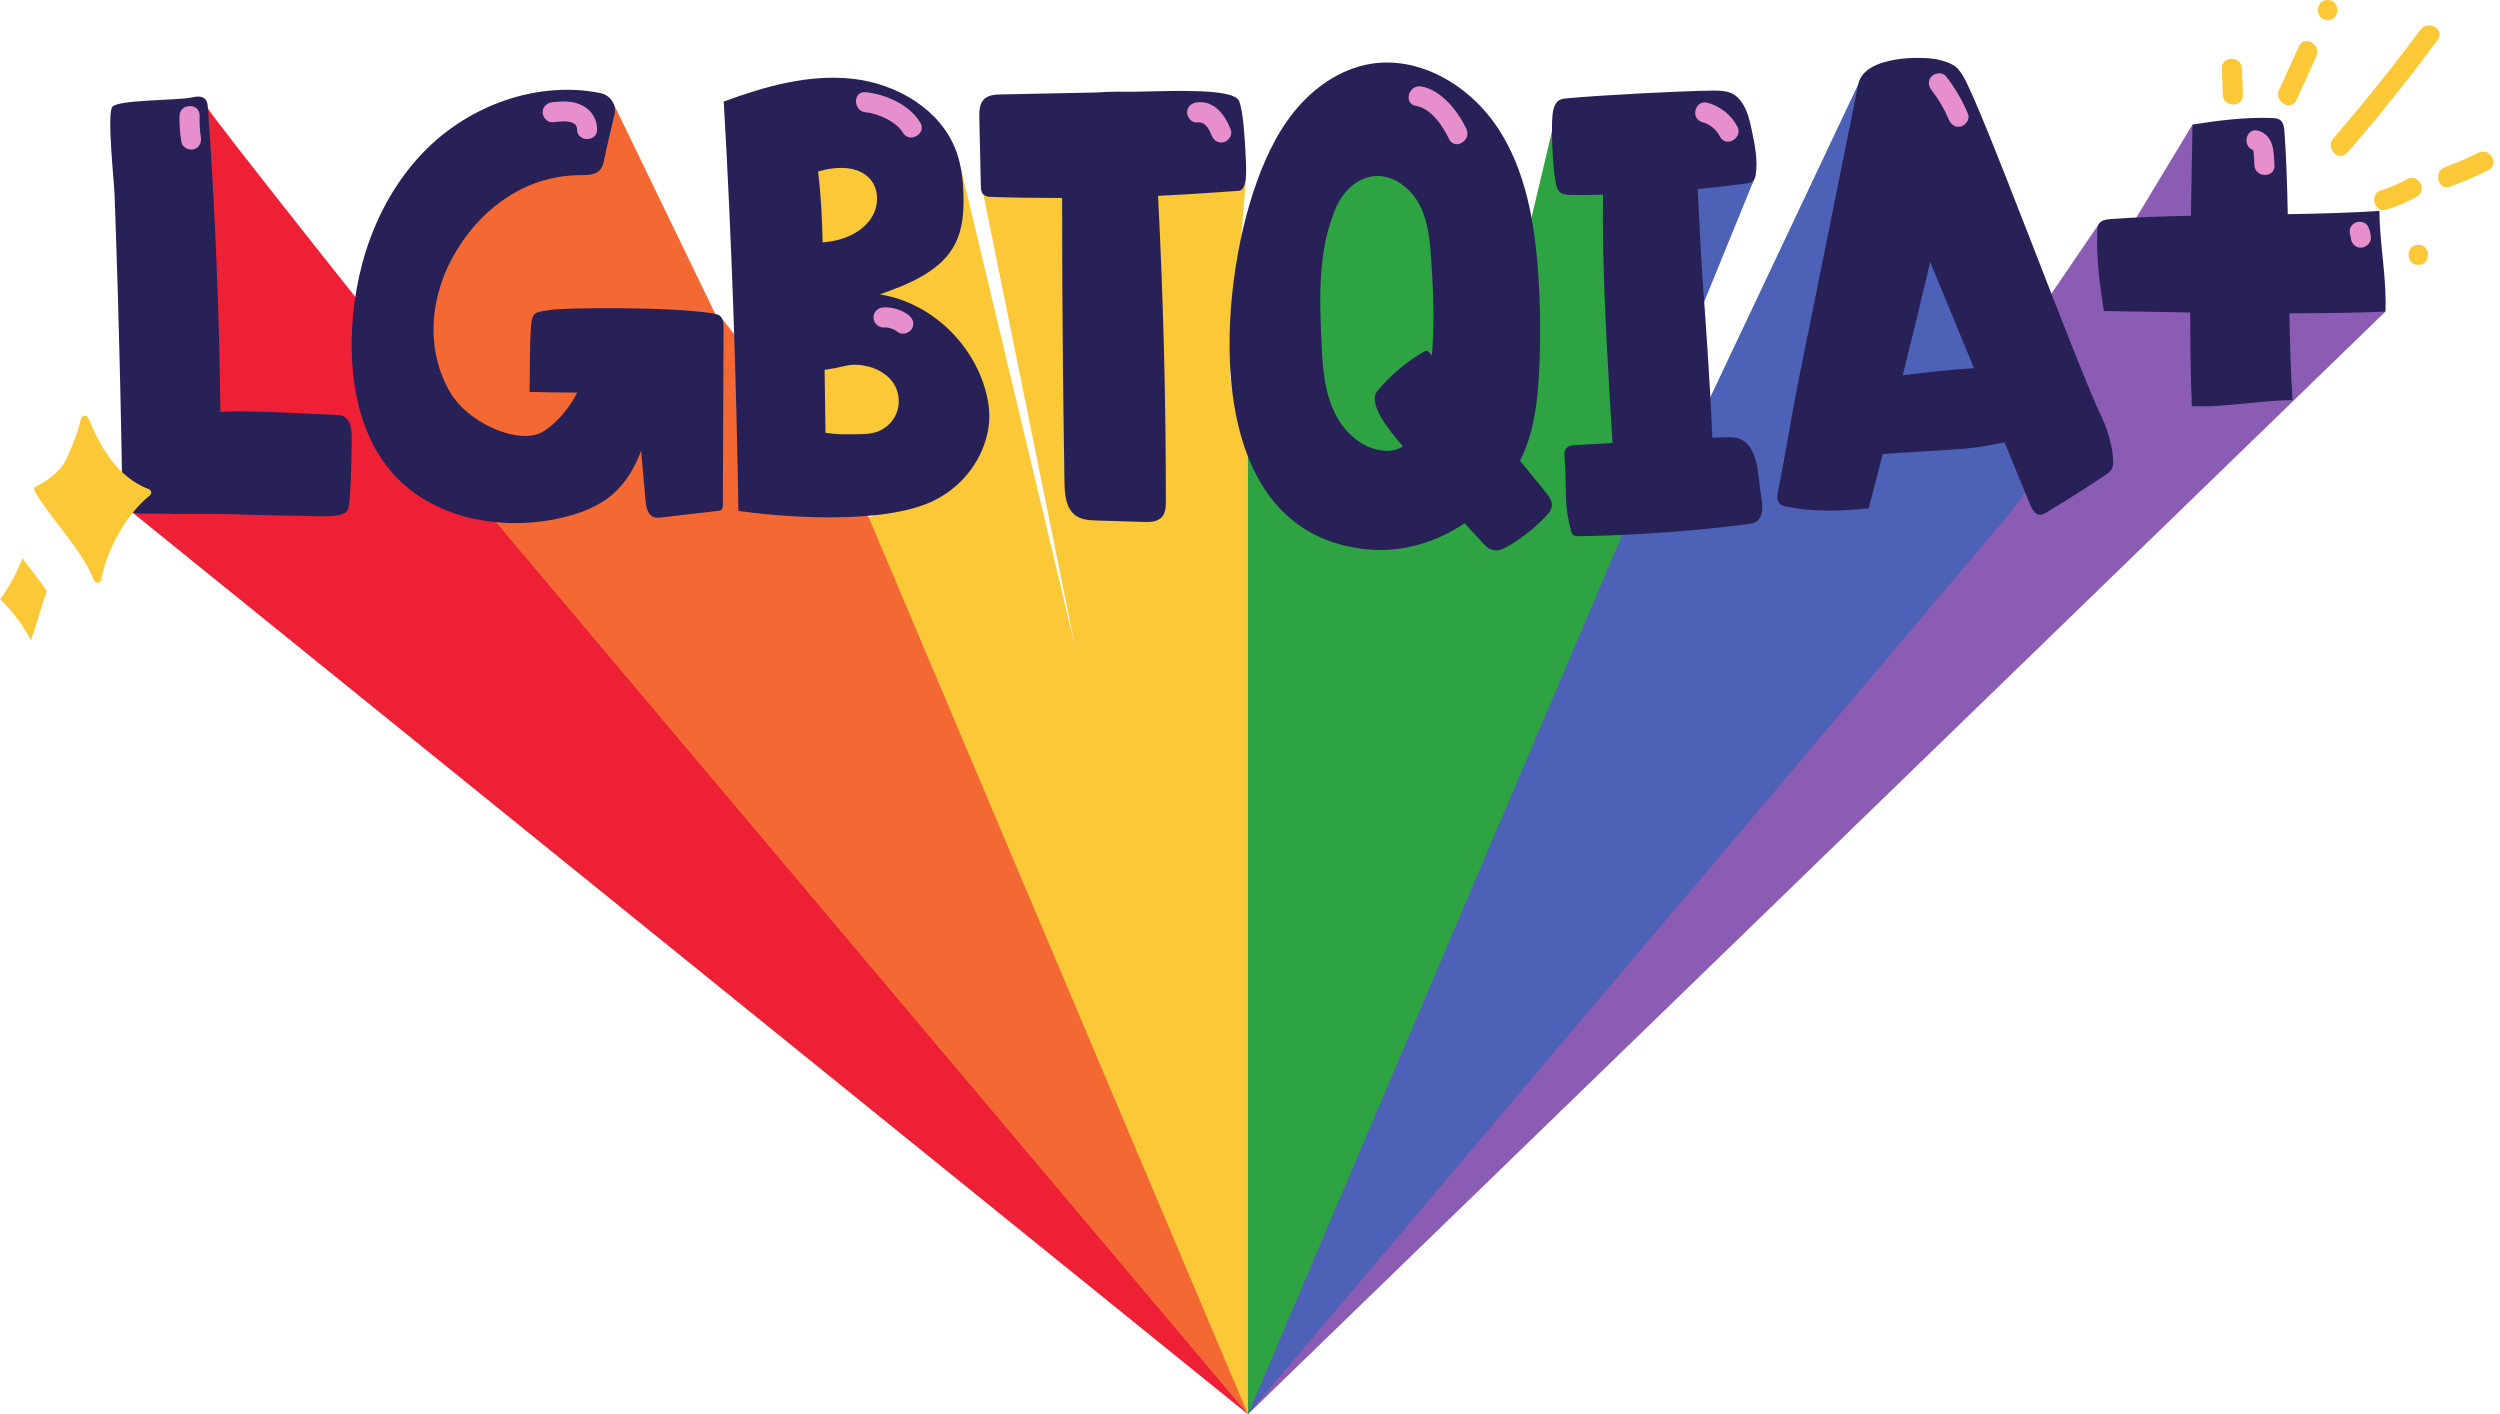 <?xml version="1.0" encoding="UTF-8"?><svg xmlns="http://www.w3.org/2000/svg" xmlns:xlink="http://www.w3.org/1999/xlink" height="283.6" preserveAspectRatio="xMidYMid meet" version="1.0" viewBox="0.0 0.0 501.3 283.6" width="501.3" zoomAndPan="magnify"><defs><clipPath id="a"><path d="M 26 21 L 251 21 L 251 283.602 L 26 283.602 Z M 26 21"/></clipPath><clipPath id="b"><path d="M 81 20 L 251 20 L 251 283.602 L 81 283.602 Z M 81 20"/></clipPath><clipPath id="c"><path d="M 156 30 L 285 30 L 285 283.602 L 156 283.602 Z M 156 30"/></clipPath><clipPath id="d"><path d="M 250 20 L 355 20 L 355 283.602 L 250 283.602 Z M 250 20"/></clipPath><clipPath id="e"><path d="M 250 16 L 413 16 L 413 283.602 L 250 283.602 Z M 250 16"/></clipPath><clipPath id="f"><path d="M 250 24 L 479 24 L 479 283.602 L 250 283.602 Z M 250 24"/></clipPath></defs><g><g clip-path="url(#a)" id="change1_1"><path d="M 250.238 283.59 L 26.488 102.719 L 53.441 99.188 L 35.551 87.086 L 41.703 21.727 C 41.758 22.5 73.891 63.004 112.914 111.93 C 171.441 109.312 250.172 283.508 250.238 283.586 L 250.238 283.59" fill="#ee2036"/></g><g clip-path="url(#b)" id="change2_1"><path d="M 99.426 104.691 L 102.82 101.516 L 82.262 83.336 C 82.262 83.336 79.34 48.227 88.699 41.145 C 98.059 34.059 123.047 20.832 123.047 20.832 L 144.855 65.887 L 144.824 63.941 L 165.348 90.395 L 174.195 103.742 L 213.355 134.078 L 250.238 283.59 L 99.426 104.691" fill="#f36833"/></g><g clip-path="url(#c)" id="change3_2"><path d="M 250.238 283.59 L 174.195 103.742 L 179.734 101.91 L 175.863 93.75 L 157.5 90.395 L 156.293 30.012 L 192.656 33.668 L 215.559 129.598 L 197.191 39.008 L 249.883 35.289 L 246.609 75.531 L 250.238 91.523 L 284.801 106.637 L 250.238 283.121 C 250.258 283.469 250.262 283.645 250.238 283.59" fill="#fbc837"/></g><g clip-path="url(#d)" id="change4_1"><path d="M 326.281 104.895 L 354.34 146.465 L 250.238 283.59 L 250.238 75.258 L 254.66 52.559 C 254.66 52.559 274.016 22.652 282.691 21.727 C 291.367 20.805 299.664 75.008 299.664 75.008 L 312.68 20.074 L 323.93 35.289 L 326.281 104.895" fill="#2da441"/></g><g clip-path="url(#e)" id="change5_1"><path d="M 412.926 110.266 L 250.238 283.59 L 326.281 104.895 L 336.086 30.012 L 351.684 36.105 L 338.984 67.219 L 332.289 102.199 L 372.605 16.938 L 394.066 42.02 L 407.102 90.395 L 412.926 110.266" fill="#4d62b7"/></g><g clip-path="url(#f)" id="change6_1"><path d="M 410.754 92.828 L 405.594 67.332 L 420.914 44.836 L 425.363 48.617 L 439.641 24.977 L 453.949 49.445 C 459.836 52.145 466.91 52.238 472.066 56.152 C 473.379 57.152 474.512 58.359 475.637 59.562 C 476.414 60.395 477.551 61.656 478.324 62.484 L 250.238 283.59 L 402.324 103.742 L 410.754 92.828" fill="#8b5cb4"/></g><g id="change7_1"><path d="M 144.34 63.312 C 143.98 63.039 143.52 62.953 143.074 62.879 C 134.535 61.406 112.785 61.738 110.621 62.117 C 108.02 62.578 106.773 62.219 106.531 64.91 C 106.125 69.418 106.301 74.062 106.188 78.586 C 109.848 78.672 112.086 78.711 115.746 78.727 C 113.555 83.066 109.988 86.297 107.82 87.043 C 102.883 88.746 93.676 84.496 90.309 78.742 C 85.051 69.746 86.234 58.801 91.719 49.941 C 97.207 41.086 105.996 35.16 116.414 35.117 C 117.797 35.109 119.371 35.121 120.297 34.094 C 120.844 33.484 121.023 32.641 121.188 31.84 C 121.738 29.094 122.535 25.926 123.223 22.945 C 123.676 20.977 122.371 19.066 120.391 18.664 C 107.926 16.141 94.328 21.012 85.301 30.121 C 75.402 40.105 70.664 54.449 70.523 68.508 C 70.426 77.902 72.473 87.773 78.676 94.828 C 86.664 103.918 100.23 106.523 112.059 103.957 C 115.965 103.109 119.863 101.711 122.883 99.09 C 125.547 96.777 127.305 93.707 128.559 90.383 C 128.855 93.715 129.152 97.047 129.449 100.375 C 129.562 101.652 129.848 103.168 131.031 103.652 C 131.574 103.875 132.191 103.812 132.777 103.742 C 136.484 103.316 140.191 102.887 143.898 102.457 C 144.188 102.426 144.504 102.379 144.707 102.168 C 144.934 101.934 144.949 101.57 144.949 101.242 C 144.996 89.398 145.039 77.555 145.086 65.711 C 145.09 64.844 145.031 63.844 144.34 63.312 Z M 477.125 42.293 C 471.746 42.66 465.391 42.832 458.746 42.949 C 458.621 36.969 458.434 31.273 458.078 26.391 C 458.016 25.52 457.883 24.523 457.164 24.031 C 456.719 23.727 456.148 23.688 455.609 23.668 C 450.258 23.461 444.93 24.145 439.641 24.977 C 439.543 30.191 439.422 36.547 439.324 43.262 C 433.531 43.387 428.02 43.574 423.273 43.922 C 422.402 43.984 421.406 44.113 420.914 44.836 C 420.609 45.281 420.57 45.848 420.551 46.387 C 420.344 51.738 421.027 57.07 421.859 62.359 C 426.824 62.449 432.82 62.566 439.18 62.66 C 439.188 69.559 439.277 76.102 439.512 81.441 C 445.996 81.754 453.211 80.254 459.703 80.242 C 459.355 75.125 459.184 69.113 459.066 62.82 C 466.145 62.816 472.859 62.727 478.324 62.484 C 478.637 56 477.137 48.789 477.125 42.293 Z M 395.816 73.824 C 393.938 69.27 392.062 64.711 390.184 60.152 C 389.145 57.625 388.09 55.094 387.047 52.559 C 385.25 60.133 383.414 67.699 381.539 75.258 C 386.289 74.66 391.047 74.133 395.816 73.824 Z M 423.742 92.371 C 423.77 93.012 423.699 93.688 423.348 94.223 C 423.059 94.66 422.613 94.965 422.18 95.254 C 418.301 97.844 414.363 100.34 410.371 102.75 C 409.977 102.988 409.559 103.23 409.102 103.23 C 408.086 103.234 407.48 102.141 407.094 101.207 C 405.379 97.039 403.664 92.875 401.949 88.711 C 399.867 89.121 397.781 89.527 395.676 89.785 C 393.777 90.02 391.871 90.141 389.961 90.258 C 385.82 90.512 381.676 90.766 377.531 91.023 C 376.594 94.656 375.672 98.297 374.703 101.922 C 368.883 102.484 364.164 102.723 358.418 101.629 C 357.816 101.516 357.168 101.363 356.773 100.895 C 356.238 100.266 356.371 99.324 356.535 98.516 C 358.031 91.102 359.227 83.328 360.723 75.914 C 363.383 62.715 366.043 49.52 368.703 36.32 C 370.004 29.867 371.301 23.391 372.605 16.938 C 373.812 10.961 385.941 11.281 388.688 11.965 C 389.84 12.254 391.035 12.59 391.984 13.27 C 391.996 13.281 392.012 13.281 392.023 13.289 C 392.203 13.414 392.367 13.559 392.52 13.715 C 392.551 13.746 392.59 13.766 392.621 13.801 C 392.676 13.855 392.707 13.926 392.758 13.984 C 393.066 14.344 393.332 14.746 393.578 15.148 C 397.414 21.387 416.289 73.055 421.645 84.129 C 422.723 86.355 423.648 89.895 423.742 92.371 Z M 353.18 99.637 C 352.355 95.176 352.824 87.625 346.855 87.664 C 345.938 87.672 344.742 87.703 343.363 87.758 C 342.867 75.965 341.816 61.707 341.68 59.926 C 341.125 52.711 340.789 45.297 340.422 37.906 C 343.695 37.594 346.906 37.23 349.969 36.82 C 350.598 36.734 351.293 36.609 351.684 36.105 C 351.91 35.812 351.992 35.434 352.051 35.066 C 352.508 32.203 351.922 29.293 351.336 26.453 C 350.887 24.273 350.402 22.008 349.051 20.234 C 347.391 18.051 345.305 18.148 342.801 18.18 C 337.145 18.242 320.562 19.105 314.117 19.719 C 313.621 19.766 313.109 19.824 312.68 20.074 C 312.039 20.445 311.703 21.18 311.5 21.895 C 310.852 24.184 311.336 34.141 312.023 36.945 C 312.148 37.453 312.289 37.984 312.641 38.379 C 313.242 39.047 314.254 39.098 315.156 39.105 C 317.195 39.117 319.293 39.094 321.43 39.043 C 321.414 40.594 321.395 42.141 321.402 43.688 C 321.434 52.477 321.785 61.258 322.246 70.031 C 322.504 74.918 322.797 79.801 323.09 84.684 C 323.172 86.066 323.254 87.449 323.34 88.828 C 319.992 89.031 317.309 89.191 316.137 89.242 C 315.363 89.273 314.488 89.359 314.016 89.969 C 313.57 90.539 313.723 91.344 313.766 92.066 C 314.168 98.898 313.617 101.453 315.039 106.48 C 315.121 106.762 315.211 107.059 315.43 107.254 C 315.715 107.512 316.137 107.52 316.52 107.516 C 317.469 107.508 318.418 107.488 319.367 107.465 C 329.273 107.223 340.754 106.395 350.574 105.082 C 351.023 105.02 351.484 104.957 351.895 104.758 C 353.609 103.938 353.527 101.504 353.18 99.637 Z M 280.645 89.879 C 280.879 89.77 281.098 89.633 281.309 89.492 C 278.41 86.145 274.164 80.879 276.191 78.414 C 278.805 75.238 282 72.539 285.57 70.492 C 285.715 70.41 285.867 70.328 286.035 70.332 C 286.285 70.34 286.477 70.543 286.641 70.73 C 286.809 70.926 286.969 71.121 287.133 71.312 C 287.664 64.988 287.418 58.555 287 52.211 C 286.75 48.414 286.414 44.504 284.672 41.121 C 282.922 37.742 279.402 34.992 275.613 35.312 C 272.176 35.605 269.328 38.348 267.945 41.508 C 264.133 50.234 264.582 60.191 265.043 69.707 C 265.246 73.969 265.625 78.32 267.363 82.215 C 269.102 86.109 272.449 89.523 276.652 90.266 C 277.988 90.5 279.41 90.449 280.645 89.879 Z M 311.188 101.445 C 311.105 102.262 310.535 102.934 309.973 103.527 C 307.816 105.793 305.355 107.766 302.676 109.375 C 301.656 109.988 300.477 110.57 299.32 110.285 C 298.297 110.035 297.555 109.176 296.887 108.363 C 295.789 107.266 294.738 106.102 293.707 104.91 C 288.039 108.723 281.254 110.785 274.438 110.18 C 240.98 107.195 243.926 60.938 251.289 38.594 C 253.195 32.812 255.676 27.133 259.496 22.395 C 263.32 17.66 268.609 13.91 274.602 12.844 C 284.613 11.066 294.789 17.195 300.371 25.695 C 305.953 34.191 307.73 44.617 308.434 54.758 C 308.879 61.164 308.953 67.598 308.648 74.016 C 308.422 78.77 307.98 83.562 306.547 88.105 C 306.082 89.578 305.48 91.004 304.789 92.383 C 306.527 94.52 308.289 96.629 310.004 98.781 C 310.625 99.562 311.281 100.453 311.188 101.445 Z M 249.715 30.059 C 249.609 28.016 249.289 22.062 248.438 20.203 C 247.309 17.738 235.684 18.223 229.09 18.359 C 228.871 18.352 228.652 18.359 228.445 18.371 C 228.344 18.375 228.23 18.375 228.121 18.379 C 227.859 18.387 227.598 18.391 227.332 18.395 C 225.348 18.41 222.582 18.309 220.004 18.543 C 213.594 18.672 207.184 18.801 200.773 18.93 C 199.555 18.953 198.211 19.027 197.336 19.879 C 196.375 20.809 196.34 22.312 196.371 23.648 C 196.473 28.168 196.574 32.691 196.676 37.211 C 196.688 37.852 196.73 38.562 197.191 39.008 C 197.625 39.43 198.289 39.473 198.895 39.492 C 203.586 39.648 208.281 39.695 212.973 39.695 C 212.977 51.52 213.031 63.344 213.156 75.164 C 213.234 82.355 213.332 89.547 213.453 96.738 C 213.496 99.203 213.742 102.059 215.785 103.441 C 216.988 104.258 218.527 104.328 219.98 104.371 C 223.086 104.469 226.188 104.562 229.289 104.656 C 230.578 104.695 232.027 104.672 232.918 103.742 C 233.727 102.898 233.777 101.602 233.777 100.43 C 233.781 80.035 233.258 59.641 232.211 39.27 C 236.16 39.09 240.105 38.859 244.051 38.566 C 245.008 38.496 247.398 38.312 248.359 38.27 C 250.355 38.188 249.871 33.047 249.715 30.059 Z M 179.484 77.402 C 178.281 75.125 175.793 73.742 173.258 73.305 C 170.723 72.867 169.766 73.348 167.242 73.859 C 166.711 73.965 166.016 74.035 165.348 74.156 C 165.406 78.367 165.469 82.59 165.527 86.777 C 168.043 87.16 168.953 87.078 171.504 87.074 C 173.004 87.074 174.539 87.062 175.949 86.555 C 177.688 85.922 179.133 84.512 179.797 82.781 C 180.465 81.055 180.348 79.039 179.484 77.402 Z M 164.039 34.387 C 164.621 39.09 164.848 43.855 164.957 48.617 C 166.102 48.504 167.234 48.332 168.344 48.023 C 170.957 47.297 173.469 45.812 174.859 43.48 C 176.25 41.152 176.27 37.906 174.461 35.887 C 172.113 33.27 167.996 33.246 164.039 34.387 Z M 198.234 85.574 C 197.348 91.797 193.309 97.223 187.742 100.145 C 177.18 105.688 154.879 103.43 148.062 102.453 C 147.66 75.742 146.684 47.293 145.137 20.621 C 145.117 20.539 145.102 20.461 145.086 20.383 C 153.398 17.309 162.219 14.816 171.027 15.805 C 179.836 16.793 188.656 21.957 191.727 30.27 C 192.797 33.16 193.133 36.27 193.199 39.348 C 193.27 42.559 193.027 45.879 191.598 48.754 C 188.809 54.371 182.336 56.938 176.422 59.027 C 186.188 60.59 194.492 68.148 197.414 77.598 C 198.211 80.172 198.613 82.906 198.234 85.574 Z M 70.52 87.496 C 70.52 92.191 70.34 101.117 69.691 102.344 C 68.797 104.02 63.211 103.43 60.242 103.422 C 54.023 103.406 48.242 103.098 41.949 103.031 C 40.711 103.023 39.484 103.023 38.258 103.02 C 37.23 103.027 36.191 103.039 35.129 103.066 C 34.738 103.074 34.309 103.086 33.93 103.012 C 32.098 103.012 30.27 103.012 28.426 102.996 C 27.77 102.992 27.09 102.984 26.488 102.719 C 24.809 101.98 24.535 99.75 24.508 97.914 C 24.395 90.801 24.258 83.691 24.09 76.578 C 23.801 64.113 23.43 51.648 22.977 39.188 C 22.863 36.047 21.414 22.871 22.527 21.414 C 23.629 19.977 35.629 20.152 38.445 19.547 C 39.34 19.352 40.402 19.18 41.07 19.805 C 41.574 20.277 41.656 21.035 41.703 21.727 C 43.133 41.984 43.961 62.285 44.191 82.59 C 44.617 82.566 45.039 82.547 45.465 82.527 C 50.699 82.27 65.602 83.16 67.695 83.215 C 70.102 83.277 70.52 85.543 70.52 87.496" fill="#282158"/></g><g id="change3_1"><path d="M 484.91 53.113 C 487.504 53.113 487.508 49.086 484.91 49.086 C 482.32 49.086 482.316 53.113 484.91 53.113 Z M 449.746 19.012 C 449.684 17.254 449.617 15.492 449.555 13.734 C 449.461 11.152 445.434 11.141 445.527 13.734 C 445.59 15.492 445.656 17.254 445.719 19.012 C 445.812 21.594 449.84 21.605 449.746 19.012 Z M 491.328 37.418 C 493.938 36.457 496.492 35.355 498.98 34.105 C 501.297 32.941 499.258 29.465 496.945 30.629 C 494.77 31.723 492.547 32.691 490.258 33.535 C 487.848 34.422 488.887 38.316 491.328 37.418 Z M 478.555 42.027 C 480.68 41.402 482.727 40.527 484.645 39.418 C 486.891 38.121 484.863 34.641 482.613 35.941 C 480.98 36.887 479.297 37.613 477.484 38.145 C 475.004 38.875 476.059 42.766 478.555 42.027 Z M 466.742 4.027 C 469.336 4.027 469.34 0 466.742 0 C 464.152 0 464.148 4.027 466.742 4.027 Z M 460.48 20.078 C 461.805 17.152 463.129 14.23 464.465 11.312 C 465.535 8.973 462.066 6.922 460.988 9.277 C 459.648 12.195 458.328 15.121 457.004 18.043 C 455.945 20.387 459.414 22.438 460.48 20.078 Z M 470.707 30.605 C 477.035 23.301 483.066 15.758 488.816 7.988 C 490.359 5.906 486.867 3.895 485.34 5.957 C 479.793 13.449 473.965 20.711 467.859 27.758 C 466.172 29.711 469.008 32.57 470.707 30.605 Z M 9.379 118.508 C 7.992 116.383 6.004 113.992 4.508 111.945 C 3.375 114.875 1.855 117.656 0 120.191 C 2.445 122.293 4.695 125.566 6.223 128.406 C 7.418 124.93 8.18 121.984 9.379 118.508 Z M 18.871 116.418 C 16.289 110.004 10.473 104.477 6.953 98.508 C 6.738 98.141 6.887 97.672 7.27 97.488 C 9.48 96.414 11.961 94.645 13.016 92.57 C 14.422 89.812 15.516 86.895 16.277 83.895 C 16.445 83.219 17.371 83.133 17.648 83.773 C 18.91 86.68 20.414 89.766 22.227 92.148 C 24.199 94.738 26.793 96.961 29.832 98.082 C 30.371 98.281 30.496 98.969 30.051 99.332 C 25.148 103.316 21.582 109.93 20.254 116.289 C 20.109 116.988 19.137 117.078 18.871 116.418" fill="#fbc837"/></g><g id="change8_1"><path d="M 471.395 47.492 C 471.277 47.23 471.328 47.422 471.387 47.586 C 471.48 47.836 471.367 47.156 471.383 47.652 C 471.41 48.703 472.289 49.715 473.395 49.664 C 474.465 49.617 475.438 48.777 475.41 47.652 C 475.387 46.848 475.191 46.188 474.871 45.461 C 474.445 44.492 472.957 44.195 472.117 44.734 C 471.113 45.383 470.938 46.457 471.395 47.492 Z M 451.855 30.117 C 451.469 29.988 451.762 29.895 451.812 30.176 C 451.844 30.371 451.887 30.551 451.91 30.742 C 452.008 31.531 452.008 32.348 452.051 33.141 C 452.195 35.719 456.227 35.734 456.078 33.141 C 455.926 30.438 455.996 27.266 452.926 26.234 C 450.461 25.406 449.406 29.297 451.855 30.117 Z M 387.352 18.133 C 388.73 19.891 389.895 21.883 390.754 23.945 C 391.168 24.945 392.09 25.672 393.23 25.352 C 394.176 25.086 395.059 23.887 394.637 22.875 C 393.488 20.113 392.039 17.637 390.199 15.285 C 389.523 14.422 388.062 14.59 387.352 15.285 C 386.496 16.121 386.684 17.281 387.352 18.133 Z M 341.348 24.492 C 342.934 24.938 344.129 25.949 344.895 27.402 C 346.105 29.695 349.582 27.66 348.371 25.367 C 347.137 23.027 344.961 21.32 342.418 20.609 C 339.914 19.91 338.852 23.797 341.348 24.492 Z M 283.914 21.223 C 286.977 21.734 289.336 25.289 290.562 27.879 C 291.672 30.219 295.148 28.18 294.043 25.848 C 292.395 22.367 289.031 18.02 284.984 17.336 C 282.449 16.91 281.359 20.789 283.914 21.223 Z M 240.051 24.551 C 241.641 24.355 242.43 25.789 242.922 27.102 C 243.305 28.117 244.281 28.816 245.402 28.508 C 246.375 28.238 247.191 27.055 246.809 26.031 C 245.73 23.172 243.535 20.098 240.051 20.52 C 238.969 20.652 238.035 21.352 238.035 22.535 C 238.035 23.52 238.965 24.68 240.051 24.551 Z M 177.172 65.66 C 178.293 65.617 179.191 65.938 180.109 66.625 C 180.98 67.281 182.359 66.766 182.863 65.902 C 183.469 64.875 183.016 63.805 182.145 63.148 C 180.727 62.086 178.934 61.57 177.172 61.633 C 176.086 61.668 175.156 62.527 175.156 63.645 C 175.156 64.707 176.078 65.695 177.172 65.66 Z M 173.57 22.512 C 176.102 22.758 179.711 24.375 181.059 26.613 C 182.391 28.832 185.875 26.809 184.535 24.578 C 182.391 21.016 177.59 18.875 173.57 18.484 C 170.992 18.234 171.008 22.266 173.57 22.512 Z M 110.824 24.516 C 112.082 24.379 115.703 23.801 115.711 25.938 C 115.719 28.527 119.746 28.531 119.738 25.938 C 119.73 23.91 118.621 22.117 116.82 21.176 C 114.949 20.199 112.859 20.27 110.824 20.484 C 109.734 20.602 108.82 21.328 108.809 22.5 C 108.801 23.5 109.742 24.629 110.824 24.516 Z M 35.996 23.219 C 36.07 20.629 40.098 20.625 40.027 23.219 C 39.984 24.637 40.043 26.051 40.27 27.453 C 40.441 28.531 40.004 29.613 38.863 29.93 C 37.895 30.195 36.559 29.598 36.387 28.523 C 36.098 26.762 35.945 25.004 35.996 23.219" fill="#e78fcd"/></g></g></svg>
